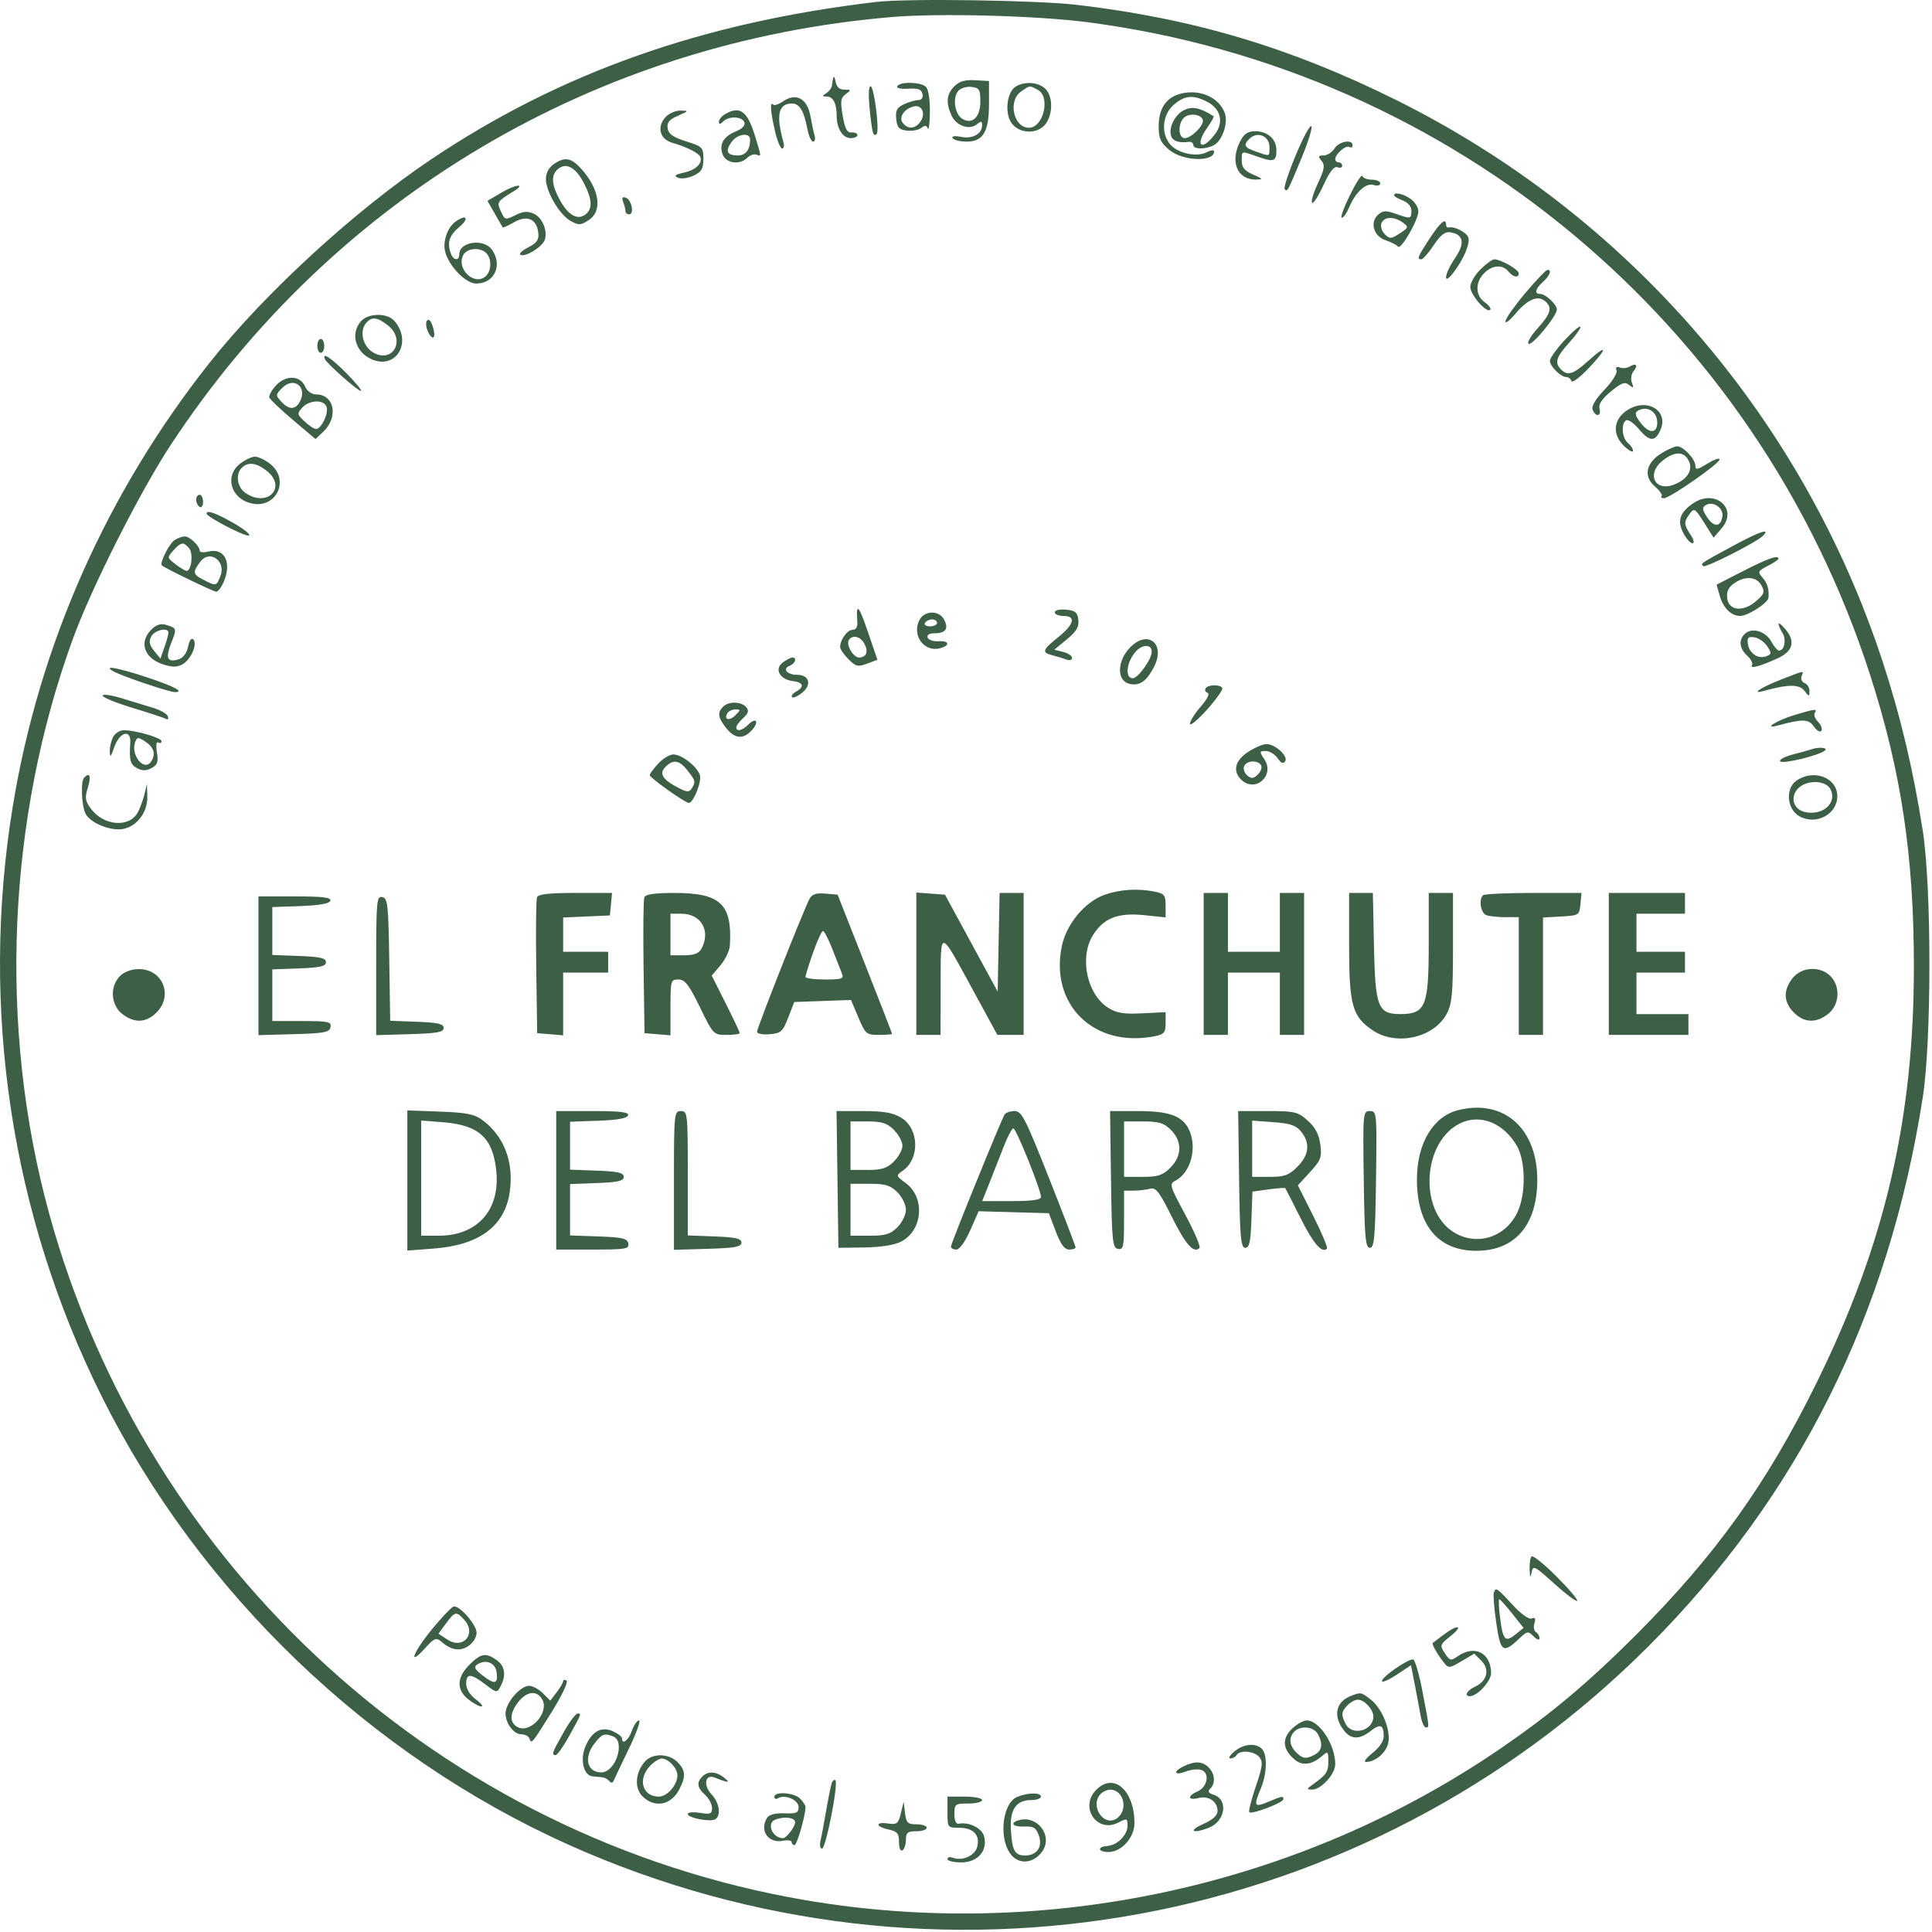 <svg width="558" height="558" viewBox="0 0 558 558" fill="none" xmlns="http://www.w3.org/2000/svg">
<path fill-rule="evenodd" clip-rule="evenodd" d="M253.149 0.551C202.989 6.435 161.952 20.93 124.649 45.938C102.421 60.842 76.344 84.784 60.433 104.899C30.78 142.385 11.277 186.39 3.681 232.95C-5.822 291.2 3.184 350.838 29.423 403.399C57.714 460.073 106.69 507.041 164.466 532.905C270.419 580.336 394.178 557.515 476.162 475.427C519.364 432.17 545.566 379.708 555.34 316.899C557.894 300.481 557.888 256.251 555.329 239.899C552.556 222.179 548.896 206.78 543.682 190.899C520.513 120.33 469.922 61.987 403.149 28.837C372.668 13.704 344.518 5.322 311.016 1.403C299.446 0.049 262.11 -0.501 253.149 0.551ZM257.74 4.908C172.048 12.082 96.436 56.897 49.376 128.399C40.482 141.913 26.577 169.426 21.145 184.259C2.014 236.499 -0.522 296.8 14.161 350.372C42.342 453.198 127.951 530.95 232.649 548.81C302.432 560.714 375.529 544.719 433.649 504.827C447.981 494.99 458.575 486.106 472.236 472.466C495.338 449.401 510.281 428.57 524.653 399.399C544.351 359.416 552.789 323.285 552.77 279.002C552.757 247.135 549.083 222.719 540.116 194.899C507.419 93.457 419.715 20.258 314.319 6.442C299.657 4.52 271.49 3.756 257.74 4.908ZM240.67 22.398C240.531 22.948 240.358 23.976 240.284 24.681C240.21 25.387 239.474 26.393 238.649 26.916C237.349 27.741 237.368 27.869 238.792 27.884C240.647 27.901 241.649 29.886 241.649 33.547C241.649 37.123 243.413 39.898 245.684 39.898C246.765 39.898 247.649 39.498 247.649 39.01C247.649 38.52 246.883 38.184 245.946 38.26C244.654 38.365 244.037 37.202 243.386 33.428C242.66 29.218 242.796 28.264 244.28 27.178C245.906 25.991 245.879 25.898 243.91 25.898C242.505 25.898 241.642 25.139 241.355 23.648C241.116 22.412 240.808 21.849 240.67 22.398ZM275.628 24.919C273.371 27.177 273.133 29.672 274.82 33.376C276.18 36.359 280.013 37.672 282.162 35.888C283.366 34.889 283.649 34.94 283.649 36.154C283.649 38.657 280.895 40.197 277.597 39.538C275.707 39.16 274.781 39.303 275.158 39.913C275.493 40.456 277.29 40.898 279.151 40.898C283.971 40.898 285.65 38.06 285.644 29.925L285.639 23.398L281.622 23.169C278.736 23.006 277.05 23.497 275.628 24.919ZM259.164 24.873C258.805 25.454 260.081 25.758 262.317 25.623C265.201 25.451 266.156 25.805 266.434 27.148C266.653 28.209 266.194 28.898 265.269 28.898C264.43 28.898 262.575 29.43 261.146 30.081C259.047 31.038 258.607 31.852 258.849 34.331C259.097 36.861 259.641 37.455 261.959 37.721C263.505 37.898 265.374 37.541 266.112 36.929C267.113 36.099 267.586 36.144 267.973 37.106C268.258 37.818 268.527 35.676 268.57 32.349C268.615 28.872 268.138 25.788 267.449 25.099C266.01 23.66 260.015 23.497 259.164 24.873ZM293.439 24.956C290.863 26.459 290.081 32.383 292.06 35.403C294.25 38.745 299.836 38.897 302.092 35.675C304.201 32.664 304.065 27.584 301.82 25.553C299.781 23.707 296.038 23.442 293.439 24.956ZM251.193 31.648C251.908 38.52 252.229 39.651 253.19 38.691C254.088 37.792 252.445 24.898 251.431 24.898C250.866 24.898 250.771 27.598 251.193 31.648ZM276.741 26.288C275.071 28.299 275.742 32.943 277.899 34.292C280.788 36.102 283.149 33.852 283.149 29.29C283.149 25.849 282.85 25.363 280.563 25.098C279.141 24.933 277.421 25.468 276.741 26.288ZM294.872 26.456C291.045 29.136 292.738 36.898 297.149 36.898C301.402 36.898 303.494 27.956 299.715 25.933C297.283 24.633 297.509 24.608 294.872 26.456ZM340.944 27.079C336.753 28.195 334.649 31.354 334.649 36.532C334.649 39.981 335.192 41.178 337.726 43.309C341.591 46.562 350.649 46.876 350.649 43.757C350.649 43.245 349.702 43.336 348.544 43.955C345.751 45.45 340.374 44.356 338.086 41.83C335.231 38.675 335.671 33.136 339.005 30.268C342.206 27.515 344.599 27.305 348.684 29.416C352.566 31.424 353.514 35.264 350.968 38.672C347.037 43.938 344.939 42.108 348.758 36.745C349.918 35.117 350.706 33.681 350.508 33.557C346.674 31.149 344.46 30.663 342.137 31.721C339.382 32.977 337.364 36.992 338.284 39.389C338.83 40.812 340.548 41.343 343.399 40.974C344.087 40.883 344.649 41.281 344.649 41.855C344.649 43.172 348.198 43.211 350.61 41.919C353.074 40.6 354.796 35.414 353.714 32.569C351.993 28.041 346.386 25.631 340.944 27.079ZM226.003 29.363C224.853 30.169 223.628 30.544 223.28 30.197C222.314 29.23 222.525 32.209 223.821 37.822C224.465 40.614 225.396 42.898 225.888 42.898C226.381 42.898 226.562 42.111 226.291 41.148C224.062 33.231 224.787 29.898 228.736 29.898C230.907 29.898 232.208 32.031 233.172 37.166C233.557 39.219 234.302 40.898 234.828 40.898C235.354 40.898 235.552 40.111 235.27 39.148C234.987 38.187 234.454 35.699 234.086 33.621C233.155 28.372 229.881 26.646 226.003 29.363ZM264.149 30.707C261.24 31.23 259.399 33.892 260.788 35.566C262.229 37.303 264.106 37.258 265.603 35.453C267.433 33.249 266.523 30.28 264.149 30.707ZM192.224 33.816C189.637 36.673 190.549 40.184 194.149 41.227C198.495 42.486 201.942 44.248 202.303 45.398C202.887 47.261 200.923 49.094 197.528 49.858C194.94 50.441 194.544 50.788 195.838 51.342C196.767 51.74 198.792 51.459 200.338 50.718C202.624 49.623 203.149 48.721 203.149 45.886C203.149 42.578 202.891 42.318 198.149 40.822C194.382 39.633 193.07 38.705 192.827 37.053C192.582 35.383 193.295 34.52 195.827 33.419C198.994 32.044 199.028 31.974 196.554 31.938C195.127 31.916 193.178 32.761 192.224 33.816ZM209.399 32.978C208.436 33.539 207.649 34.516 207.649 35.148C207.649 35.987 207.973 35.974 208.849 35.099C210.491 33.456 214.315 33.586 214.975 35.306C215.318 36.2 214.432 37.16 212.544 37.943C208.888 39.456 207.618 41.691 208.735 44.648C209.702 47.209 213.68 47.724 215.837 45.569C216.568 44.837 217.725 44.423 218.408 44.651C219.928 45.158 219.942 45.437 218.144 39.508C215.877 32.038 213.746 30.447 209.399 32.978ZM341.887 34.06C340.132 35.816 340.315 39.898 342.149 39.898C344.132 39.898 347.88 36.094 347.383 34.587C346.833 32.913 343.366 32.581 341.887 34.06ZM374.171 44.977C372.112 49.946 370.702 54.285 371.038 54.62C371.856 55.44 371.761 55.615 375.898 45.67C377.895 40.87 379.166 36.718 378.722 36.444C378.278 36.169 376.23 40.01 374.171 44.977ZM358.175 40.849C355.163 46.672 357.344 51.947 362.728 51.859C364.918 51.824 364.839 51.685 361.899 50.407C359.452 49.344 358.649 48.365 358.649 46.447C358.649 43.452 358.338 43.525 363.433 45.322C367.908 46.901 368.649 46.614 368.649 43.303C368.649 40.197 366.079 37.898 362.603 37.898C360.4 37.898 359.333 38.609 358.175 40.849ZM211.247 41.062C209.408 43.687 209.994 44.898 213.101 44.898C215.363 44.898 216.649 43.237 216.649 40.316C216.649 38.129 212.944 38.639 211.247 41.062ZM360.849 40.099C359.016 41.931 359.371 42.606 362.798 43.8C366.855 45.215 366.649 45.283 366.649 42.505C366.649 39.251 363.15 37.797 360.849 40.099ZM385.417 42.898C384.73 43.998 383.321 44.898 382.286 44.898C380.706 44.898 380.609 45.145 381.68 46.435C382.733 47.705 382.55 48.84 380.633 52.932C379.355 55.66 378.605 58.188 378.965 58.547C379.325 58.908 380.799 56.63 382.239 53.483C384.019 49.594 385.304 47.935 386.253 48.3C387.021 48.594 387.649 48.4 387.649 47.867C387.649 47.334 387.199 46.898 386.649 46.898C386.099 46.898 385.649 46.48 385.649 45.969C385.649 44.48 388.724 41.827 389.73 42.449C390.235 42.761 390.649 42.539 390.649 41.958C390.649 40.109 386.717 40.816 385.417 42.898ZM159.872 47.456C158.499 48.416 157.655 50.042 157.665 51.706C157.688 55.373 161.602 62.014 164.799 63.809C167.144 65.126 167.693 65.1 170.034 63.566C174.122 60.888 173.167 54.586 167.773 48.648C164.927 45.516 163.046 45.231 159.872 47.456ZM160.849 49.099C159.076 50.871 159.381 53.65 161.827 58.002C164.228 62.275 166.968 63.709 169.197 61.858C171.173 60.218 171.021 57.547 168.692 52.981C166.229 48.156 163.262 46.685 160.849 49.099ZM389.894 56.355C388.12 59.955 387.059 62.898 387.537 62.898C388.015 62.898 388.946 61.596 389.605 60.004C391.455 55.538 394.507 52.718 396.728 53.423C397.804 53.764 398.649 53.563 398.649 52.965C398.649 52.379 397.562 51.898 396.232 51.898C394.903 51.898 393.659 51.429 393.468 50.855C393.277 50.282 391.669 52.758 389.894 56.355ZM144.968 55.547L140.788 58.02L142.899 61.709C144.06 63.739 145.093 65.525 145.194 65.68C145.295 65.835 146.78 65.159 148.494 64.18C152.259 62.029 154.982 63.206 155.46 67.192C155.708 69.263 155.104 70.13 152.46 71.502C150.583 72.477 149.704 73.409 150.431 73.653C151.995 74.181 156.548 71.326 157.311 69.338C158.282 66.808 156.674 62.867 154.213 61.745C152.388 60.914 151.134 61.01 148.843 62.151C145.963 63.589 145.811 63.548 144.677 61.062C143.441 58.347 143.52 58.221 148.312 55.266C152.119 52.919 148.965 53.184 144.968 55.547ZM402.649 56.423C402.649 56.712 403.774 57.376 405.149 57.898C406.68 58.48 407.649 59.635 407.649 60.873C407.649 63.234 407.364 63.286 403.036 61.721C400.439 60.782 399.454 60.816 398.164 61.886C395.546 64.058 396.642 68.192 400.149 69.368C401.799 69.921 403.423 70.751 403.757 71.216C404.575 72.347 409.649 63.574 409.649 61.028C409.649 59.919 408.649 58.312 407.426 57.456C405.258 55.937 402.649 55.373 402.649 56.423ZM179.99 58.343C180.352 59.288 180.649 60.475 180.649 60.98C180.649 61.486 181.13 61.898 181.719 61.898C183.273 61.898 182.406 57.639 180.74 57.09C179.75 56.764 179.527 57.138 179.99 58.343ZM131.385 64.148C129.186 65.819 127.841 69.874 128.563 72.656C129.667 76.907 134.512 81.898 137.537 81.898C142.787 81.898 145.245 76.623 142.092 72.121C139.759 68.79 132.649 69.778 132.649 73.433C132.649 75.385 131.019 75.306 130.256 73.317C129.041 70.15 129.712 68.023 132.726 65.487C135.766 62.928 134.568 61.731 131.385 64.148ZM398.981 64.477C398.648 65.344 399.085 66.763 399.952 67.63C401.388 69.067 401.774 69.046 404.262 67.416C406.869 65.709 406.909 65.562 405.131 64.261C402.634 62.435 399.725 62.536 398.981 64.477ZM412.899 68.904C409.43 74.21 409.156 74.898 410.516 74.898C410.993 74.898 412.593 73.07 414.072 70.837C416.019 67.894 417.336 66.859 418.852 67.087C422.699 67.66 423.195 70.201 420.293 74.472C417.167 79.073 416.63 82.758 419.649 78.898C422.684 75.019 424.717 70.239 424.06 68.528C423.49 67.041 419.973 65.284 418.399 65.701C417.986 65.809 417.649 65.448 417.649 64.898C417.649 62.761 416.015 64.139 412.899 68.904ZM133.802 73.648C131.731 77.602 136.885 82.608 140.197 79.859C141.958 78.397 142.094 74.743 140.449 73.099C138.676 71.326 134.854 71.641 133.802 73.648ZM427.572 77.822C425.964 79.43 424.649 81.7 424.649 82.868C424.649 85.132 429.346 90.535 430.399 89.481C430.745 89.135 430.043 88.162 428.839 87.319C426.096 85.398 426.009 81.538 428.649 78.898C431.022 76.525 433.922 76.317 435.649 78.398C437.062 80.1 438.649 80.379 438.649 78.924C438.649 77.871 433.461 74.898 431.622 74.898C431.002 74.898 429.18 76.213 427.572 77.822ZM440.649 84.513C437.624 88.088 435 91.775 434.817 92.707C434.634 93.636 435.882 92.737 437.59 90.709C441.139 86.492 444.097 85.195 446.197 86.939C448.428 88.79 447.963 90.546 444.109 94.811C442.161 96.966 440.982 98.987 441.487 99.299C442.507 99.928 449.649 91.257 449.649 89.389C449.649 87.921 446.399 84.898 444.82 84.898C443.059 84.898 443.408 83.427 445.649 81.398C447.663 79.576 448.29 77.85 446.899 77.957C446.486 77.987 443.674 80.939 440.649 84.513ZM104.304 92.728C101.052 96.32 102.645 101.826 107.52 103.846C114.544 106.755 119.145 98.648 113.876 92.648C111.853 90.344 106.42 90.389 104.304 92.728ZM105.699 93.338C103.711 95.734 104.85 100.169 107.89 101.867C113.547 105.028 117.242 98.084 112.069 94.014C108.911 91.531 107.338 91.364 105.699 93.338ZM123.267 92.707C122.876 93.34 123.103 94.877 123.77 96.126C125.238 98.867 126.054 97.166 124.842 93.891C124.289 92.397 123.722 91.971 123.267 92.707ZM451.795 98.356C449.515 100.83 447.649 103.47 447.649 104.222C447.649 105.802 450.792 108.899 452.394 108.899C452.993 108.899 453.655 109.418 453.867 110.052C454.078 110.685 456.332 109.002 458.875 106.31C464.426 100.434 464.302 99.172 458.673 104.259C454.391 108.126 452.779 108.629 450.849 106.699C448.919 104.769 449.422 103.157 453.289 98.874C455.291 96.659 456.707 94.624 456.435 94.352C456.164 94.079 454.076 95.882 451.795 98.356ZM91.649 99.898C91.649 100.999 92.099 101.899 92.649 101.899C93.199 101.899 93.649 100.999 93.649 99.898C93.649 98.799 93.199 97.898 92.649 97.898C92.099 97.898 91.649 98.799 91.649 99.898ZM93.816 103.687C94.365 104.986 103.305 112.899 104.223 112.899C104.691 112.899 102.858 110.649 100.149 107.899C95.734 103.417 92.906 101.536 93.816 103.687ZM470.711 105.861C469.952 106.33 468.666 106.459 467.853 106.147C466.876 105.772 466.551 106.057 466.893 106.99C467.181 107.777 465.637 110.242 463.394 112.575C460.813 115.259 459.594 117.313 459.982 118.325C460.833 120.543 462.565 120.293 461.975 118.038C461.64 116.757 462.663 115.209 465.256 113.071C468.335 110.533 469.298 110.188 470.524 111.182C471.78 112.202 471.909 112.094 471.319 110.522C470.932 109.49 471.136 108.017 471.774 107.248C473.204 105.526 472.576 104.708 470.711 105.861ZM79.759 111.282C78.481 112.643 77.595 114.223 77.792 114.794C77.988 115.365 81.068 118.3 84.636 121.317L91.123 126.802L93.302 124.756C97.856 120.477 96.602 113.899 91.231 113.899C90.004 113.899 88.711 112.959 88.136 111.649C86.714 108.408 82.628 108.228 79.759 111.282ZM81.545 112.003C79.584 113.964 79.569 114.153 81.223 115.98C83.433 118.423 85.3 118.42 86.61 115.971C88.858 111.772 84.887 108.661 81.545 112.003ZM87.305 117.726C85.758 119.436 85.8 119.692 87.965 121.726C89.237 122.921 90.735 123.899 91.294 123.899C92.822 123.899 95.001 119.257 94.313 117.466C93.495 115.333 89.332 115.487 87.305 117.726ZM469.284 118.972C465.859 121.665 465.804 125.756 469.149 128.899C470.524 130.191 471.649 130.774 471.649 130.196C471.649 129.617 470.974 128.584 470.149 127.899C468.448 126.487 468.135 122.335 469.659 121.393C470.214 121.05 471.829 122.148 473.248 123.834C476.406 127.587 477.965 127.697 479.523 124.276C482.26 118.268 474.976 114.494 469.284 118.972ZM472.939 118.698C472.054 119.261 472.344 120.238 474.024 122.344C476.403 125.328 478.649 125.18 478.649 122.04C478.649 118.806 475.589 117.015 472.939 118.698ZM479.926 130.872C475.388 133.638 474.571 137.575 477.934 140.468C479.357 141.692 480.25 142.965 479.919 143.296C479.587 143.628 479.88 143.899 480.569 143.899C482.281 143.899 496.649 133.886 496.649 132.693C496.649 132.166 495.074 132.709 493.149 133.899C490.203 135.72 489.649 135.812 489.649 134.481C489.649 132.595 486.168 128.897 484.399 128.903C483.712 128.905 481.699 129.791 479.926 130.872ZM480.284 132.972C475.328 136.87 477.976 142.249 483.686 139.884C487.558 138.28 489.087 135.586 487.649 132.899C486.274 130.33 483.609 130.356 480.284 132.972ZM69.284 133.972C64.754 137.535 66.707 144.094 72.691 145.408C79.863 146.983 83.801 138.523 78.014 133.972C76.565 132.832 74.601 131.899 73.649 131.899C72.697 131.899 70.733 132.832 69.284 133.972ZM69.849 135.099C67.94 137.008 68.454 140.649 70.872 142.342C77.197 146.773 83.041 140.712 77.014 135.972C74.038 133.63 71.613 133.335 69.849 135.099ZM56.649 144.34C56.649 145.133 57.099 146.059 57.649 146.399C58.199 146.739 58.649 146.09 58.649 144.958C58.649 143.826 58.199 142.899 57.649 142.899C57.099 142.899 56.649 143.547 56.649 144.34ZM488.879 145.45C485.169 148.049 484.381 150.48 486.144 153.89C487 155.545 488.191 156.899 488.79 156.899C489.433 156.899 489.218 155.89 488.264 154.434C486.297 151.432 486.271 150.798 488.02 148.406C489.306 146.648 489.564 146.803 492.155 150.909L494.919 155.287L497.247 152.579C502.172 146.855 495.269 140.974 488.879 145.45ZM492.674 145.883C491.543 146.582 491.607 147.186 493.042 149.376C495.005 152.373 496.998 152.266 497.46 149.138C497.821 146.689 494.75 144.6 492.674 145.883ZM59.649 148.326C59.649 149.266 70.752 155.031 71.855 154.664C72.506 154.447 70.534 152.836 67.472 151.084C62.394 148.178 59.649 147.211 59.649 148.326ZM500.623 157.607C490.821 162.922 491.129 162.712 491.93 163.514C492.522 164.105 507.17 156.697 509.082 154.839C511.628 152.366 508.253 153.47 500.623 157.607ZM50.53 155.906C48.946 156.831 46.004 162.62 46.764 163.314C47.655 164.126 61.673 170.899 62.464 170.899C62.939 170.899 63.85 169.753 64.488 168.352C67.102 162.617 64.944 158.106 60.162 159.306C58.78 159.653 57.649 159.511 57.649 158.989C57.649 157.639 54.726 154.893 53.328 154.929C52.679 154.946 51.421 155.385 50.53 155.906ZM50.08 158.976C48.232 161.018 48.242 161.084 50.675 162.953C52.036 163.999 53.478 164.865 53.88 164.877C55.287 164.92 55.876 159.877 54.638 158.386C53.004 156.417 52.315 156.506 50.08 158.976ZM57.927 162.149C55.587 165.175 55.671 165.859 58.567 167.356C62.452 169.366 62.527 169.35 63.695 166.277C65.303 162.05 60.605 158.687 57.927 162.149ZM503.463 164.929L495.777 168.859L496.709 172.129C497.702 175.611 500.038 177.901 502.59 177.895C504.81 177.89 510.626 174.169 510.767 172.664C510.999 170.194 510.449 168.377 508.969 166.721C507.611 165.202 507.762 164.892 510.559 163.445C512.259 162.567 513.649 161.634 513.649 161.373C513.649 160.214 510.606 161.277 503.463 164.929ZM500.814 168.496C499.221 169.612 498.627 170.891 498.842 172.746C499.266 176.408 503.426 176.855 507.164 173.64C509.554 171.584 509.764 170.982 508.748 169.085C507.362 166.494 504.026 166.247 500.814 168.496ZM247.538 176.482C247.477 176.987 247.51 178.411 247.61 179.649C247.726 181.085 247.236 181.899 246.256 181.899C244.725 181.899 242.649 184.766 242.649 186.879C242.649 187.49 243.731 189.072 245.053 190.394C247.175 192.516 247.806 192.666 250.434 191.674L253.411 190.55L251.034 183.562C248.666 176.6 247.749 174.741 247.538 176.482ZM304.649 176.836C304.649 177.42 305.774 177.899 307.149 177.899C310.843 177.899 310.249 180.322 305.649 184.019C300.998 187.756 300.784 188.465 304.056 189.286C305.38 189.619 307.18 190.166 308.056 190.502C308.932 190.838 309.649 190.623 309.649 190.025C309.649 189.427 308.491 188.646 307.075 188.291L304.501 187.645L308.13 184.654C310.9 182.371 311.687 181.04 311.454 179.031C311.204 176.87 310.567 176.343 307.899 176.086C306.073 175.91 304.649 176.238 304.649 176.836ZM265.599 178.992C263.241 183.399 266.846 188.445 271.487 187.231C274.528 186.436 274.184 184.984 271.008 185.211C269.556 185.314 268.168 184.837 267.925 184.149C267.646 183.362 268.418 182.899 270.007 182.899C273.155 182.899 274.062 181.539 272.66 178.92C271.223 176.234 267.052 176.277 265.599 178.992ZM267.149 179.899C266.809 180.449 267.458 180.899 268.59 180.899C269.722 180.899 270.649 180.449 270.649 179.899C270.649 179.349 270.001 178.899 269.208 178.899C268.415 178.899 267.489 179.349 267.149 179.899ZM43.7 181.848C40.048 185.5 41.592 190.065 47.092 191.88C49.655 192.726 51.094 192.731 52.648 191.9C55.121 190.576 57.138 185.988 55.824 184.674C55.291 184.141 54.681 184.99 54.328 186.756C53.971 188.541 52.915 189.997 51.699 190.383C48.361 191.443 47.705 190.165 49.388 185.881C51.117 181.48 51.107 181.442 47.95 180.472C46.417 180.001 45.13 180.418 43.7 181.848ZM513.682 180.163C513.664 180.583 514.17 181.76 514.807 182.78C515.994 184.681 515.392 187.899 513.849 187.899C513.375 187.899 512.378 186.762 511.635 185.372C510.046 182.404 506.248 181.157 504.136 182.91C502.078 184.618 502.277 187.253 504.625 189.378C505.712 190.361 506.331 191.604 506 192.14C505.29 193.288 508.548 192.384 513.649 190.016C517.825 188.077 518.553 185.21 515.73 181.818C514.622 180.488 513.701 179.743 513.682 180.163ZM43.699 183.806C42.922 185.257 43.115 186.253 44.508 187.973L46.337 190.232L47.493 186.916C48.129 185.093 48.649 183.218 48.649 182.75C48.649 181.088 44.703 181.93 43.699 183.806ZM245.162 184.878C244.303 186.268 246.446 189.899 248.125 189.899C250.223 189.899 250.879 188.197 249.66 185.92C248.516 183.781 246.175 183.239 245.162 184.878ZM326.514 186.88C322.619 190.775 322.428 196.554 326.162 197.492C329.075 198.223 331.119 196.825 333.296 192.614C336.699 186.034 331.638 181.756 326.514 186.88ZM504.819 185.967C505.226 188.714 507.789 190.443 510.127 189.546C511.704 188.941 511.731 188.654 510.398 186.637C509.585 185.406 507.923 184.25 506.704 184.069C504.908 183.801 504.551 184.16 504.819 185.967ZM327.686 188.579C325.267 191.654 324.964 195.899 327.164 195.899C328.686 195.899 332.638 190.389 332.645 188.256C332.653 185.859 329.673 186.053 327.686 188.579ZM226.09 191.34C223.558 193.221 225.205 196.262 229 196.715C232.047 197.079 232.428 198.364 229.907 199.774C228.949 200.31 228.436 201.019 228.766 201.349C229.096 201.679 230.404 201.108 231.674 200.08C234.532 197.766 233.738 194.899 230.239 194.899C227.307 194.899 225.857 193.14 228.086 192.285C229.705 191.663 230.263 189.899 228.84 189.899C228.395 189.899 227.158 190.548 226.09 191.34ZM32.649 193.837C34.994 195.209 48.824 199.899 50.523 199.899C53.491 199.899 50.117 198.137 42.146 195.523C33.963 192.84 29.629 192.071 32.649 193.837ZM514.458 196.244C508.505 198.549 505.309 200.709 509.649 199.495C516.429 197.597 519.711 197.602 521.157 199.512C522.489 201.272 522.588 201.279 522.617 199.618C522.635 198.638 522.002 197.588 521.212 197.285C520.422 196.982 520.02 196.096 520.319 195.316C520.972 193.615 521.435 193.542 514.458 196.244ZM348.202 198.814C347.891 199.317 348.155 199.901 348.789 200.112C349.468 200.339 348.648 201.97 346.795 204.08C345.065 206.051 343.668 208.279 343.692 209.031C343.716 209.783 345.935 207.943 348.624 204.942C351.312 201.941 353.291 199.129 353.021 198.692C352.348 197.604 348.896 197.691 348.202 198.814ZM29.649 200.921C29.649 201.423 33.587 203.028 38.399 204.485C43.212 205.943 47.545 207.37 48.029 207.657C48.513 207.943 48.714 207.595 48.477 206.883C48.24 206.172 46.269 205.05 44.097 204.39C41.926 203.731 37.787 202.475 34.899 201.599C32.011 200.723 29.649 200.418 29.649 200.921ZM208.849 204.099C207.146 205.802 207.351 207.25 209.722 210.264C212.198 213.412 214.684 213.622 217.155 210.893C219.353 208.463 218.414 206.991 216.125 209.28C214.376 211.029 212.649 211.414 212.649 210.054C212.649 209.589 213.547 208.396 214.645 207.402C216.169 206.024 216.377 205.276 215.523 204.247C214.136 202.576 210.454 202.494 208.849 204.099ZM210.108 205.966C208.935 207.863 210.645 208.331 212.387 206.589C213.946 205.031 213.949 204.899 212.422 204.899C211.512 204.899 210.47 205.379 210.108 205.966ZM518.149 206.553C512.965 208.124 508.91 210.776 513.649 209.496C520.735 207.583 522.355 207.641 523.911 209.863C524.761 211.076 525.713 211.605 526.054 211.053C526.391 210.507 525.96 209.352 525.094 208.487C524.229 207.622 523.802 206.461 524.144 205.907C524.935 204.627 524.27 204.699 518.149 206.553ZM32.684 212.833C32.115 213.897 31.674 215.81 31.705 217.083C31.75 218.908 32.015 218.659 32.955 215.911C34.502 211.392 37.907 210.407 37.628 214.559C37.288 219.621 37.615 220.811 39.649 221.899C41.086 222.668 42.245 222.651 43.764 221.837C45.489 220.914 45.777 220.073 45.323 217.28C44.995 215.256 45.152 214.092 45.708 214.436C46.226 214.755 46.649 214.594 46.649 214.077C46.649 213.082 39.157 210.899 35.741 210.899C34.629 210.899 33.254 211.769 32.684 212.833ZM39.077 214.227C37.607 218.058 41.645 223.039 43.676 219.899C45.065 217.752 44.483 215.86 41.911 214.155C39.921 212.835 39.608 212.843 39.077 214.227ZM360.988 216.834C356.803 219.386 355.832 222.527 358.427 225.121C362.423 229.117 368.31 224.083 365.197 219.332C363.695 217.039 363.716 216.899 365.569 216.899C366.651 216.899 368.189 217.832 368.988 218.972C370.049 220.487 370.646 220.713 371.204 219.81C372.097 218.366 368.269 214.897 365.788 214.903C364.887 214.905 362.727 215.774 360.988 216.834ZM523.149 216.424C522.599 216.626 520.223 217.287 517.869 217.892C515.515 218.497 513.832 219.386 514.13 219.868C514.699 220.79 525.469 218.196 527.099 216.745C528.036 215.911 525.178 215.679 523.149 216.424ZM190.101 220.545C188.753 222 187.649 223.501 187.649 223.879C187.649 224.63 197.889 231.899 198.947 231.899C200.275 231.899 202.731 225.732 202.141 223.875C201.344 221.361 196.897 217.899 194.466 217.899C193.414 217.899 191.45 219.09 190.101 220.545ZM192.186 221.505C190.264 223.427 191.356 225.179 195.959 227.559C198.409 228.826 199.06 228.858 199.766 227.743C200.975 225.836 200.894 225.48 198.576 222.534C196.194 219.506 194.464 219.227 192.186 221.505ZM359.315 221.326C359.014 222.111 359.439 223.31 360.259 223.99C361.459 224.986 362.055 224.921 363.318 223.659C364.18 222.797 364.581 221.598 364.208 220.995C363.236 219.422 359.961 219.643 359.315 221.326ZM24.316 224.566C23.257 225.624 23.542 232.83 24.729 235.049C26.21 237.815 32.178 240.161 35.74 239.379C39.73 238.503 42.672 234.455 42.547 230.014L42.444 226.399L41.72 229.399C41.322 231.049 40.455 233.406 39.794 234.637C37.381 239.127 29.983 238.566 26.284 233.612C24.585 231.337 24.454 230.44 25.38 227.425C26.379 224.168 25.927 222.954 24.316 224.566ZM518.817 225.494C515.576 227.764 516.101 233.751 519.718 235.771C524.495 238.44 530.649 235.181 530.649 229.983C530.649 224.562 523.837 221.978 518.817 225.494ZM519.214 227.827C516.982 230.293 517.966 233.689 521.143 234.487C526.33 235.789 530.781 231.882 528.649 227.899C527.222 225.233 521.6 225.19 519.214 227.827ZM319.149 258.389C313.379 260.413 308.017 266.809 306.676 273.27C303.152 290.246 316.075 302.764 333.524 299.274C336.232 298.732 336.649 298.228 336.649 295.491V292.334L329.899 292.67C324.547 292.936 322.511 292.605 320.069 291.07C313.95 287.226 311.686 276.63 315.609 270.198C318.65 265.21 322.827 263.539 330.33 264.307L336.649 264.955V261.552C336.649 258.541 336.289 258.077 333.524 257.524C328.651 256.549 323.514 256.859 319.149 258.389ZM155.095 259.18C154.824 259.884 154.726 268.997 154.876 279.43L155.149 298.399L158.899 298.709L162.649 299.02V289.959V280.899H169.149H175.649V277.899V274.899H169.149H162.649V269.945V264.99L169.399 264.695L176.149 264.399L176.462 261.149L176.776 257.899H166.181C158.492 257.899 155.451 258.25 155.095 259.18ZM186.095 259.18C185.824 259.884 185.726 268.997 185.876 279.43L186.149 298.399L189.899 298.709L193.649 299.02V290.959C193.649 283.215 193.739 282.899 195.949 282.899C197.832 282.899 198.955 284.349 202.149 290.899C206.007 298.811 206.091 298.899 209.849 298.899C211.939 298.899 213.649 298.664 213.649 298.377C213.649 298.09 211.831 294.239 209.609 289.819L205.569 281.783L208.109 278.764C209.506 277.104 210.72 274.543 210.807 273.072C211.515 261.131 208.129 257.909 194.868 257.903C189.056 257.9 186.44 258.281 186.095 259.18ZM233.799 259.618C232.126 262.744 218.649 296.862 218.649 297.971C218.649 298.567 220.216 298.886 222.276 298.709C225.55 298.429 226.072 297.962 227.652 293.899L229.402 289.399L237.594 289.107L245.786 288.816L247.916 293.857C249.943 298.655 250.23 298.899 253.847 298.899C255.938 298.899 257.649 298.764 257.649 298.6C257.649 298.435 254.11 289.323 249.785 278.35L241.922 258.399L238.351 258.093C235.704 257.865 234.526 258.26 233.799 259.618ZM264.649 278.342V298.899H268.149H271.649L271.681 284.649C271.718 267.993 271.149 267.88 281.339 286.566L288.065 298.899H291.857H295.649V278.399V257.899H292.176H288.704L288.426 272.149L288.149 286.399L280.539 272.399L272.929 258.399L268.789 258.092L264.649 257.784V278.342ZM347.649 278.399V298.899H351.149H354.649V289.899V280.899H362.149H369.649V289.899V298.899H373.149H376.649V278.399V257.899H373.149H369.649V266.399V274.899H362.149H354.649V266.399V257.899H351.149H347.649V278.399ZM389.651 273.149C389.652 290.386 390.567 293.635 396.547 297.629C403.338 302.166 414.121 299.737 417.822 292.837C419.37 289.95 419.649 287.024 419.649 273.665V257.899H416.149H412.649V272.465C412.649 290.613 411.761 292.853 404.554 292.884C397.968 292.912 397.196 290.954 396.829 273.297L396.508 257.899H393.079H389.649L389.651 273.149ZM428.316 258.566C427.043 259.839 427.658 263.688 429.231 264.292C430.101 264.626 432.576 264.899 434.731 264.899H438.649V281.899V298.899H442.149H445.649V281.951V265.004L450.899 264.701C456.019 264.407 456.157 264.318 456.462 261.149L456.776 257.899H442.879C435.236 257.899 428.682 258.199 428.316 258.566ZM464.649 278.399V298.899H476.149H487.649V295.899V292.899H480.149H472.649V286.899V280.899H479.649H486.649V277.899V274.899H479.649H472.649V269.399V263.899H479.649H486.649V260.899V257.899H475.649H464.649V278.399ZM74.649 278.934V298.969L84.887 298.684C93.709 298.438 95.172 298.157 95.461 296.649C95.759 295.092 94.848 294.899 87.222 294.899H78.649V287.441V279.983L86.399 279.691C92.491 279.461 94.149 279.078 94.149 277.899C94.149 276.72 92.491 276.337 86.399 276.107L78.649 275.815V268.897V261.98L86.819 261.689C92.248 261.496 95.127 260.98 95.402 260.149C95.715 259.202 93.253 258.899 85.232 258.899H74.649V278.934ZM108.649 278.862V298.971L118.399 298.685C126.272 298.454 128.149 298.11 128.149 296.899C128.149 295.72 126.494 295.337 120.422 295.107L112.695 294.816L112.422 277.12C112.176 261.189 111.975 259.391 110.399 259.089C108.779 258.777 108.649 260.249 108.649 278.862ZM193.649 269.899V275.899H197.614C200.51 275.899 201.858 275.378 202.614 273.965C205.346 268.859 202.491 263.899 196.82 263.899H193.649V269.899ZM234.824 275.149C233.617 278.587 232.633 281.736 232.639 282.149C232.644 282.562 235.172 282.899 238.256 282.899C243.198 282.899 243.779 282.691 243.159 281.149C242.772 280.187 241.536 277.036 240.413 274.149C239.29 271.262 238.067 268.899 237.695 268.899C237.323 268.899 236.031 271.712 234.824 275.149ZM34.649 281.899C31.671 284.877 31.982 290.229 35.284 292.826C38.779 295.576 42.195 295.444 45.194 292.444C50.101 287.538 47.005 279.899 40.11 279.899C37.982 279.899 35.879 280.669 34.649 281.899ZM517.722 282.534C514.972 286.029 515.104 289.445 518.104 292.444C521.103 295.444 524.519 295.576 528.014 292.826C531.316 290.229 531.627 284.877 528.649 281.899C525.671 278.921 520.319 279.232 517.722 282.534ZM421.149 320.632C413.951 322.434 409.303 330.147 409.237 340.399C409.152 353.639 415.153 361.096 426.018 361.253C437.339 361.417 443.881 354.081 444 341.089C444.138 326.01 434.419 317.309 421.149 320.632ZM117.649 340.947V361.188L125.22 360.615C138.383 359.62 145.731 354.2 147.2 344.406C148.496 335.762 145.639 328.171 139.328 323.491C137.04 321.794 134.725 321.334 127.078 321.052L117.649 320.706V340.947ZM160.649 340.899V360.899H171.222C180.753 360.899 181.763 360.726 181.461 359.149C181.181 357.68 179.802 357.352 172.888 357.109L164.649 356.818V349.401V341.983L172.399 341.691C178.491 341.461 180.149 341.078 180.149 339.899C180.149 338.72 178.491 338.337 172.399 338.107L164.649 337.815V330.897V323.98L172.819 323.689C178.248 323.496 181.127 322.98 181.402 322.149C181.715 321.202 179.253 320.899 171.232 320.899H160.649V340.899ZM194.649 340.935V360.971L204.399 360.685C212.272 360.454 214.149 360.11 214.149 358.899C214.149 357.72 212.491 357.337 206.399 357.107L198.649 356.815V338.857C198.649 321.566 198.575 320.899 196.649 320.899C194.716 320.899 194.649 321.566 194.649 340.935ZM241.878 340.649L242.149 360.399L249.675 360.291C254.414 360.222 258.342 359.592 260.284 358.588C266.515 355.366 267.268 345.895 261.625 341.723C258.735 339.586 258.722 339.536 260.734 338.127C265.736 334.623 265.474 325.983 260.27 322.81C257.911 321.371 255.253 320.906 249.378 320.903L241.607 320.899L241.878 340.649ZM290.151 321.896C289.083 323.623 274.649 359.142 274.649 360.041C274.649 360.513 275.349 360.899 276.204 360.899C277.129 360.899 278.751 358.655 280.207 355.364L282.655 349.829L292.793 350.114L302.932 350.399L304.924 355.649C306.346 359.395 307.451 360.899 308.783 360.899C309.809 360.899 310.649 360.619 310.649 360.276C310.649 359.934 307.201 350.934 302.986 340.276C296.162 323.019 295.074 320.899 293.045 320.899C291.792 320.899 290.49 321.348 290.151 321.896ZM320.878 340.636C321.123 358.513 321.314 360.405 322.899 360.709C324.456 361.009 324.649 360.099 324.649 352.472V343.899L327.399 343.885C328.911 343.878 331.05 343.63 332.151 343.334C333.839 342.88 334.818 344.139 338.411 351.383C342.393 359.412 344.776 362.106 346.432 360.45C346.815 360.066 344.981 355.759 342.357 350.878C337.746 342.3 337.654 341.967 339.607 340.921C343.931 338.608 345.803 331.526 343.454 326.371C341.612 322.328 337.754 320.899 328.678 320.899H320.607L320.878 340.636ZM357.878 340.649C358.108 357.417 358.375 360.399 359.649 360.399C360.835 360.399 361.209 358.702 361.437 352.28L361.726 344.16L366.351 343.526C368.895 343.178 371.075 343.006 371.196 343.146C371.317 343.285 373.284 347.131 375.566 351.693C379.314 359.183 381.804 362.077 383.255 360.627C383.54 360.341 381.767 356.111 379.313 351.226L374.853 342.344L378.367 338.509C381.517 335.072 381.825 334.244 381.327 330.536C380.935 327.609 379.873 325.595 377.695 323.649C374.849 321.106 373.978 320.899 366.112 320.899H357.607L357.878 340.649ZM393.878 340.649C394.108 357.417 394.375 360.399 395.649 360.399C396.923 360.399 397.19 357.417 397.42 340.649C397.685 321.341 397.646 320.899 395.649 320.899C393.652 320.899 393.613 321.341 393.878 340.649ZM422.064 324.281C410.905 329.281 409.547 349.598 419.948 355.939C426.538 359.958 434.709 357.418 438.195 350.267C440.749 345.028 440.69 335.364 438.078 330.903C434.283 324.421 427.766 321.727 422.064 324.281ZM121.649 340.262V356.899H126.689C137.898 356.899 144.503 349.461 143.336 338.151C142.357 328.665 138.344 324.965 128.149 324.147L121.649 323.625V340.262ZM245.649 330.899V337.899H250.694C254.718 337.899 256.237 337.402 258.194 335.444C259.544 334.094 260.649 332.049 260.649 330.899C260.649 329.749 259.544 327.704 258.194 326.354C256.237 324.396 254.718 323.899 250.694 323.899H245.649V330.899ZM324.649 331.899V339.899H330.013C334.474 339.899 335.82 339.456 338.013 337.263C341.404 333.872 341.474 329.633 338.194 326.354C336.179 324.338 334.749 323.899 330.194 323.899H324.649V331.899ZM361.649 331.779V339.899H366.726C371.004 339.899 372.263 339.439 374.726 336.976C378.097 333.605 378.464 330.128 375.798 326.834C374.33 325.022 372.672 324.456 367.798 324.103L361.649 323.659V331.779ZM289.895 331.149C288.777 334.036 286.921 338.762 285.771 341.649L283.678 346.899H292.164C298.098 346.899 300.649 346.538 300.649 345.699C300.649 343.685 293.495 325.899 292.684 325.899C292.268 325.899 291.012 328.262 289.895 331.149ZM245.649 349.399V356.899H251.194C255.749 356.899 257.179 356.46 259.194 354.444C260.544 353.094 261.649 350.824 261.649 349.399C261.649 347.974 260.544 345.704 259.194 344.354C257.179 342.338 255.749 341.899 251.194 341.899H245.649V349.399ZM442.353 449.529C441.966 449.916 441.71 451.62 441.785 453.316C441.891 455.702 442.02 455.886 442.357 454.13C442.763 452.016 443.209 452.238 448.889 457.378C452.242 460.413 455.227 462.655 455.521 462.36C455.816 462.066 453.131 458.9 449.556 455.325C445.981 451.75 442.74 449.142 442.353 449.529ZM431.437 460.034C431.229 460.658 431.553 464.596 432.158 468.784C433.365 477.148 434.126 477.678 438.694 473.336C441.092 471.057 441.337 471.016 442.944 472.623C443.916 473.595 444.649 473.831 444.649 473.172C444.649 472.537 444.181 471.728 443.608 471.374C443.036 471.02 442.84 469.871 443.174 468.821C443.609 467.45 443.385 467.063 442.381 467.448C441.557 467.765 439.265 466.121 436.795 463.442C432.244 458.504 431.999 458.349 431.437 460.034ZM433.239 467.149C434.062 473.714 434.735 474.46 437.68 472.075L440.032 470.17L436.756 466.035C434.955 463.76 433.278 461.899 433.031 461.899C432.783 461.899 432.877 464.262 433.239 467.149ZM124.899 470.397C119.336 477.14 117.593 481.725 122.747 476.056C125.458 473.075 125.968 472.869 127.468 474.154C130.357 476.631 132.813 477.021 135.29 475.399C136.632 474.519 137.649 472.866 137.649 471.563C137.649 469.304 132.931 463.836 131.094 463.966C130.574 464.003 127.786 466.897 124.899 470.397ZM128.828 468.87L126.632 471.842L129.241 473.551C133.78 476.525 137.728 471.854 134.082 467.825C131.791 465.294 131.418 465.368 128.828 468.87ZM417.034 472.085C415.447 473.287 414 474.374 413.818 474.499C413.421 474.773 415.075 477.711 417.017 480.183C418.355 481.885 418.59 481.866 422.112 479.788L425.804 477.61L427.831 479.637C430.337 482.142 429.534 485.539 426.062 487.12C423.719 488.188 422.766 489.899 424.514 489.899C426.656 489.899 430.649 485.579 430.649 483.261C430.649 477.353 425.88 474.948 420.976 478.383C419.029 479.746 418.731 479.673 417.294 477.48C415.798 475.197 415.869 474.982 418.939 472.543C422.849 469.436 421.088 469.013 417.034 472.085ZM135.572 480.822C131.887 484.507 131.784 488.073 135.284 490.826C136.733 491.966 138.421 492.885 139.034 492.867C139.647 492.85 138.911 491.912 137.399 490.784C135.724 489.534 134.649 487.788 134.649 486.316C134.649 483.231 135.953 483.266 140.146 486.464C143.446 488.982 143.529 488.992 144.579 487.03C146.26 483.889 145.843 481.148 143.426 479.456C140.284 477.254 138.899 477.495 135.572 480.822ZM402.833 482.047C397.485 485.83 398.127 487.172 403.564 483.574L407.519 480.957L408.547 486.178C409.113 489.049 409.867 493.087 410.223 495.149C410.58 497.212 411.272 498.899 411.76 498.899C412.855 498.899 412.89 499.294 410.833 488.48C409.9 483.575 408.69 479.434 408.143 479.278C407.596 479.122 405.207 480.368 402.833 482.047ZM137.815 480.754C136.785 481.423 137.101 482.11 139.2 483.76C142.815 486.604 143.846 486.457 143.465 483.149C143.132 480.253 140.381 479.087 137.815 480.754ZM162.627 485.59C162.615 486.035 161.778 487.475 160.767 488.789L158.929 491.179L156.789 489.039C155.612 487.862 153.827 486.899 152.823 486.899C150.653 486.899 147.159 490.475 146.181 493.698C145.307 496.577 147.953 500.899 150.589 500.899C151.63 500.899 152.683 501.462 152.929 502.149C153.514 503.788 153.551 503.743 159.497 494.195C162.344 489.623 164.172 485.722 163.627 485.386C163.089 485.053 162.639 485.145 162.627 485.59ZM149.722 491.534C147.156 494.795 147.071 497.519 149.494 498.816C153.139 500.767 158.66 494.657 156.649 490.899C155.166 488.127 152.187 488.4 149.722 491.534ZM389.964 489.906C385.599 491.665 384.95 496.067 388.456 500.149C390.417 502.433 392.789 502.363 395.88 499.932C398.67 497.737 399.649 498.143 399.649 501.493C399.649 502.852 398.352 504.776 396.399 506.315C394.611 507.724 393.741 508.882 394.465 508.888C396.933 508.909 399.743 506.781 400.752 504.127C402.058 500.693 399.521 493.73 395.936 490.91C393.095 488.675 393.041 488.666 389.964 489.906ZM389.22 492.47C387.378 494.313 387.278 495.337 388.684 497.965C390.582 501.511 396.649 499.84 396.649 495.77C396.649 493.709 394.053 490.899 392.149 490.899C391.403 490.899 390.085 491.606 389.22 492.47ZM162.744 500.384C159.412 506.288 159.201 506.899 160.49 506.899C160.953 506.899 162.64 504.541 164.24 501.659C167.989 494.907 167.992 494.899 166.828 494.899C166.284 494.899 164.447 497.367 162.744 500.384ZM182.499 499.899C181.545 502.637 179.649 504.074 179.649 502.06C179.649 501.598 178.498 500.696 177.092 500.055C173.694 498.507 170.912 500.025 169.071 504.432C167.471 508.261 168.551 512.796 171.124 513.049C171.963 513.131 173.212 513.244 173.899 513.299C174.587 513.354 175.521 513.849 175.975 514.399C176.515 515.052 176.968 514.993 177.282 514.229C177.546 513.585 179.521 509.423 181.67 504.979C183.819 500.535 185.12 496.899 184.561 496.899C184.002 496.899 183.074 498.249 182.499 499.899ZM373.041 499.416C370.184 502.273 370.465 505.226 373.875 508.172C376.105 510.098 378.934 509.729 381.899 507.126C383.52 505.702 383.649 505.819 383.649 508.705C383.649 511.77 383.125 512.55 379.149 515.401C377.326 516.708 377.308 516.838 378.944 516.867C381.542 516.913 385.649 512.406 385.649 509.51C385.649 503.923 381.071 496.899 377.429 496.899C376.4 496.899 374.426 498.031 373.041 499.416ZM373.849 500.099C372.073 501.875 372.389 504.353 374.653 506.403C376.309 507.901 377.091 508.019 379.153 507.079C381.826 505.861 382.275 503.938 380.614 500.833C379.457 498.671 375.686 498.262 373.849 500.099ZM171.722 503.534C168.513 507.612 169.524 511.899 173.694 511.899C177.806 511.899 180.724 502.909 177.067 501.506C174.514 500.526 173.906 500.757 171.722 503.534ZM356.51 505.866C355.211 506.947 354.685 507.847 355.34 507.866C355.995 507.884 356.809 507.449 357.149 506.899C358.108 505.348 362.255 505.72 363.723 507.488C364.829 508.821 364.662 510.192 362.687 515.996C361.391 519.801 360.557 523.141 360.834 523.417C361.532 524.116 370.649 520.648 370.649 519.683C370.649 518.632 370.455 518.664 366.271 520.412C362.223 522.104 362 521.698 364.149 516.553C365.954 512.233 366.098 506.748 364.449 505.099C362.66 503.31 359.174 503.646 356.51 505.866ZM186.316 508.715C183.491 511.836 183.143 516.393 185.545 518.795C189.046 522.296 193.814 521.414 196.186 516.827C198.149 513.032 198.03 511.28 195.649 508.899C193.156 506.406 188.489 506.313 186.316 508.715ZM187.688 510.088C184.096 513.943 185.561 518.899 190.292 518.899C192.708 518.899 195.649 515.521 195.649 512.748C195.649 510.69 193.04 507.899 191.117 507.899C190.352 507.899 188.809 508.884 187.688 510.088ZM341.899 510.118C338.645 511.688 339.13 512.921 342.502 511.649C344.07 511.056 346.127 510.867 347.072 511.23C349.467 512.149 348.703 516.156 345.899 517.386C342.853 518.723 343.04 520.09 346.162 519.306C349.11 518.567 351.649 520.305 351.649 523.062C351.649 524.357 350.266 525.595 347.399 526.869C343.081 528.788 344.44 529.689 349.023 527.947C353.909 526.089 354.884 519.743 350.497 518.351C349.006 517.877 348.747 517.401 349.548 516.6C351.118 515.03 350.908 512.301 349.078 510.47C347.278 508.671 345.122 508.564 341.899 510.118ZM202.849 513.099C201.132 514.816 201.36 516.328 203.649 518.399C204.749 519.394 205.649 521.098 205.649 522.185C205.649 523.884 205.16 524.081 202.149 523.593C200.224 523.28 198.649 523.426 198.649 523.917C198.649 525.057 205.175 526.31 206.584 525.439C208.337 524.356 207.793 520.681 205.522 518.264C203.032 515.614 203.638 512.278 206.407 513.391C210.415 515.001 211.101 515.023 209.208 513.481C206.894 511.595 204.496 511.452 202.849 513.099ZM240.214 515.006C239.949 515.772 239.234 519.324 238.624 522.899C238.014 526.474 237.272 530.412 236.974 531.649C236.676 532.886 236.878 533.899 237.423 533.899C238.523 533.899 242.196 515.113 241.276 514.193C240.957 513.874 240.479 514.24 240.214 515.006ZM316.649 516.899C311.63 521.918 316.802 529.608 323.025 526.379C325.489 525.101 325.649 525.157 325.649 527.303C325.649 530.02 322.713 532.943 319.761 533.166C316.757 533.392 317.134 534.899 320.194 534.899C323.902 534.899 327.649 530.725 327.649 526.594C327.649 517.08 321.706 511.842 316.649 516.899ZM317.695 518.344C314.85 521.771 318.773 527.565 322.399 525.292C325.967 523.055 324.684 516.899 320.649 516.899C319.684 516.899 318.354 517.549 317.695 518.344ZM223.649 518.958C223.649 519.54 224.125 519.723 224.706 519.364C226.683 518.142 230.649 519.841 230.649 521.911C230.649 523.58 230.018 523.86 226.561 523.724C223.976 523.623 222.144 524.085 221.577 524.982C219.242 528.67 221.847 532.477 226.143 531.655C227.521 531.392 228.649 531.564 228.649 532.038C228.649 532.511 229.022 532.899 229.477 532.899C230.189 532.899 232.649 524.363 232.649 521.894C232.649 521.425 231.942 520.335 231.078 519.47C229.316 517.709 223.649 517.318 223.649 518.958ZM293.884 518.936C289.225 520.808 288.291 531.986 292.448 536.142C294.96 538.654 298.939 537.913 301.163 534.518C304.039 530.128 299.619 524.31 294.436 525.665C291.475 526.439 292.425 527.704 295.851 527.546C298.483 527.425 299.225 527.878 300.023 530.089C301.21 533.382 299.505 535.899 296.086 535.899C293.082 535.899 292.334 534.557 291.965 528.508C291.607 522.647 293.472 519.899 297.804 519.899C299.369 519.899 300.649 519.449 300.649 518.899C300.649 517.678 296.965 517.698 293.884 518.936ZM273.649 523.399C273.649 527.844 273.69 527.899 277.027 527.899C281.117 527.899 283.097 529.976 282.245 533.371C281.593 535.972 277.933 537.606 275.151 536.538C274.325 536.221 273.649 536.398 273.649 536.93C273.649 537.463 275.439 537.899 277.626 537.899C282.357 537.899 285.289 534.586 284.244 530.422C283.64 528.017 279.89 526.134 276.899 526.735C276.118 526.892 275.649 525.845 275.649 523.943C275.649 521.058 275.858 520.899 279.649 520.899C281.849 520.899 283.649 520.449 283.649 519.899C283.649 519.349 281.399 518.899 278.649 518.899H273.649V523.399ZM260.181 523.741C259.453 526.711 259.044 527.037 256.506 526.665C252.707 526.107 252.827 527.56 256.649 528.399C259.164 528.951 259.649 529.54 259.649 532.037C259.649 533.769 260.068 534.758 260.649 534.399C261.199 534.059 261.649 532.683 261.649 531.34C261.649 529.294 262.135 528.899 264.649 528.899C266.299 528.899 267.649 528.449 267.649 527.899C267.649 527.349 266.328 526.899 264.712 526.899C262.145 526.899 261.727 526.49 261.388 523.649L261 520.399L260.181 523.741ZM223.899 525.561C221.284 526.616 223.098 530.899 226.159 530.899C227.113 530.899 229.649 527.577 229.649 526.328C229.649 524.929 226.505 524.51 223.899 525.561Z" fill="#3D5F46"/>
</svg>
